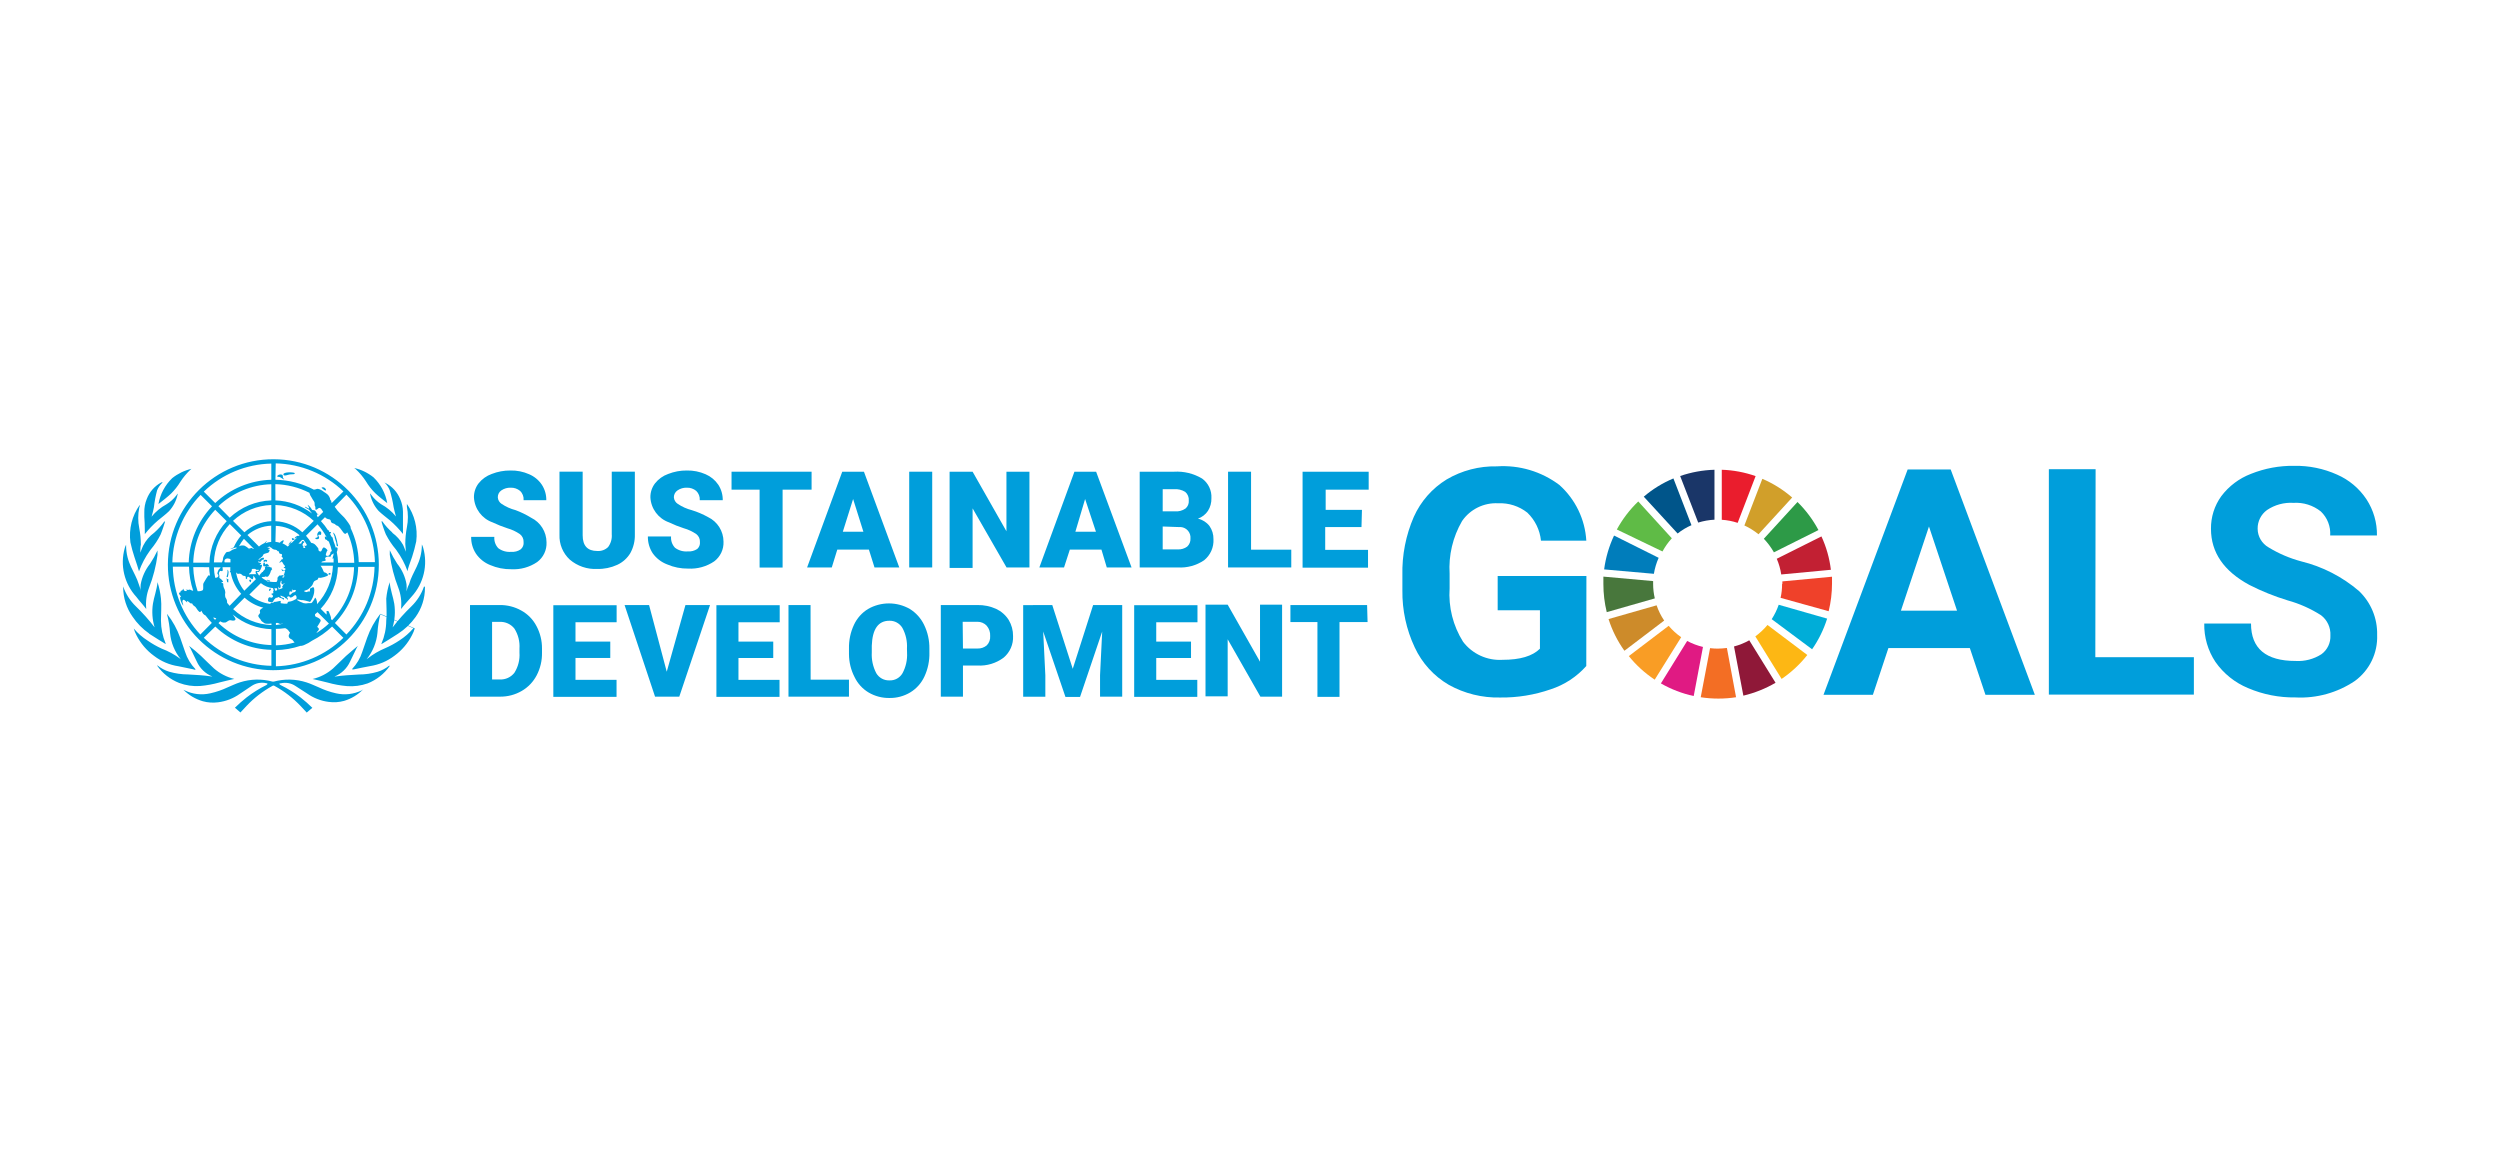 <?xml version="1.0" encoding="utf-8"?>
<!-- Generator: Adobe Illustrator 27.0.0, SVG Export Plug-In . SVG Version: 6.00 Build 0)  -->
<!DOCTYPE svg PUBLIC "-//W3C//DTD SVG 1.1//EN" "http://www.w3.org/Graphics/SVG/1.1/DTD/svg11.dtd">
<svg version="1.1" id="Camada_1" xmlns="http://www.w3.org/2000/svg" xmlns:xlink="http://www.w3.org/1999/xlink" x="0px" y="0px"
	 width="148.7px" height="69.7px" viewBox="0 0 148.7 69.7" style="enable-background:new 0 0 148.7 69.7;" xml:space="preserve">
<g>
	<path style="fill:#009EDB;" d="M94.352,39.614c-0.569,0.642-1.298,1.12-2.113,1.385c-0.969,0.337-1.989,0.503-3.014,0.489
		c-1.067,0.025-2.121-0.236-3.053-0.756c-0.886-0.518-1.592-1.294-2.024-2.225c-0.5-1.062-0.751-2.224-0.734-3.398v-0.89
		c-0.028-1.194,0.203-2.38,0.679-3.476c0.412-0.921,1.092-1.697,1.952-2.225c0.904-0.532,1.938-0.802,2.987-0.779
		c1.335-0.09,2.659,0.305,3.726,1.112c0.947,0.85,1.521,2.039,1.596,3.309h-2.697c-0.064-0.635-0.352-1.226-0.812-1.669
		c-0.493-0.388-1.109-0.585-1.735-0.556c-0.851-0.045-1.664,0.355-2.147,1.057c-0.551,0.95-0.808,2.041-0.74,3.137v0.857
		c-0.077,1.12,0.203,2.236,0.801,3.187c0.555,0.727,1.435,1.129,2.347,1.073c1.04,0,1.78-0.217,2.225-0.662v-2.286h-2.514v-2.036
		h5.278L94.352,39.614z"/>
	<path style="fill:#009EDB;" d="M117.166,38.546h-4.844l-0.923,2.781h-2.937l5.006-13.404h2.558l5.006,13.404h-2.937L117.166,38.546z
		 M113.067,36.322h3.337l-1.669-5.006L113.067,36.322z"/>
	<path style="fill:#009EDB;" d="M124.63,39.091h5.862v2.225h-8.626V27.907h2.781L124.63,39.091z"/>
	<path style="fill:#009EDB;" d="M138.612,37.796c0.024-0.468-0.184-0.917-0.556-1.201c-0.614-0.392-1.283-0.69-1.986-0.884
		c-0.784-0.239-1.545-0.546-2.275-0.918c-1.524-0.823-2.286-1.935-2.286-3.337c-0.009-0.696,0.205-1.376,0.612-1.941
		c0.451-0.6,1.062-1.061,1.763-1.329c0.816-0.328,1.69-0.491,2.57-0.478c0.881-0.017,1.755,0.161,2.558,0.523
		c0.712,0.311,1.318,0.821,1.746,1.468c0.418,0.639,0.635,1.389,0.623,2.152H138.6c0.035-0.535-0.168-1.059-0.556-1.429
		c-0.46-0.368-1.042-0.55-1.63-0.512c-0.558-0.035-1.111,0.115-1.574,0.428c-0.355,0.258-0.563,0.673-0.556,1.112
		c0.003,0.462,0.254,0.886,0.656,1.112c0.604,0.368,1.258,0.647,1.941,0.829c1.266,0.311,2.441,0.915,3.432,1.763
		c0.712,0.68,1.104,1.63,1.079,2.614c0.042,1.073-0.452,2.096-1.318,2.731c-1.042,0.705-2.286,1.05-3.543,0.984
		c-0.968,0.014-1.929-0.175-2.82-0.556c-0.779-0.323-1.45-0.861-1.935-1.552c-0.45-0.676-0.683-1.474-0.667-2.286h2.781
		c0,1.483,0.884,2.225,2.653,2.225c0.541,0.032,1.078-0.108,1.535-0.4C138.433,38.655,138.634,38.234,138.612,37.796z"/>
	<path style="fill:#5FBB46;" d="M98.884,32.801c0.153-0.283,0.339-0.546,0.556-0.784l-1.997-2.191c-0.508,0.487-0.938,1.05-1.274,1.669
		L98.884,32.801z"/>
	<path style="fill:#D19F2A;" d="M103.756,31.255c0.301,0.138,0.583,0.314,0.84,0.523l2.002-2.186c-0.53-0.461-1.128-0.836-1.774-1.112
		L103.756,31.255z"/>
	<path style="fill:#C22033;" d="M108.339,31.906l-2.658,1.329c0.129,0.299,0.219,0.613,0.267,0.934l2.953-0.278
		C108.819,33.204,108.629,32.534,108.339,31.906"/>
	<path style="fill:#2D9A47;" d="M105.503,32.857l2.658-1.329c-0.328-0.617-0.748-1.179-1.246-1.669l-2.002,2.186
		c0.227,0.239,0.425,0.504,0.59,0.79"/>
	<path style="fill:#48773C;" d="M98.328,34.742c0-0.061,0-0.117,0-0.178l-2.959-0.267c0,0.15,0,0.295,0,0.445
		c-0.001,0.562,0.067,1.122,0.2,1.669l2.859-0.818C98.362,35.314,98.329,35.029,98.328,34.742"/>
	<path style="fill:#FDB714;" d="M105.13,37.173c-0.212,0.255-0.455,0.483-0.723,0.679l1.563,2.531c0.579-0.394,1.095-0.874,1.529-1.424
		L105.13,37.173z"/>
	<path style="fill:#EF412A;" d="M105.998,34.742c0.002,0.275-0.028,0.549-0.089,0.818l2.859,0.795c0.132-0.535,0.199-1.084,0.2-1.635
		c0-0.137,0-0.276,0-0.417l-2.953,0.278v0.139"/>
	<path style="fill:#F99D25;" d="M99.246,37.228l-2.364,1.796c0.437,0.544,0.957,1.017,1.541,1.402l1.574-2.525
		c-0.275-0.191-0.523-0.417-0.74-0.673"/>
	<path style="fill:#007DBB;" d="M98.373,34.13c0.054-0.328,0.149-0.647,0.284-0.951l-2.653-1.324c-0.3,0.637-0.498,1.316-0.59,2.013
		L98.373,34.13z"/>
	<path style="fill:#8F1838;" d="M105.609,40.61l-1.563-2.525c-0.285,0.161-0.59,0.284-0.907,0.367l0.556,2.925
		c0.674-0.159,1.321-0.418,1.919-0.768"/>
	<path style="fill:#00ADD8;" d="M105.798,35.971c-0.104,0.301-0.244,0.589-0.417,0.857l2.403,1.791c0.388-0.56,0.69-1.175,0.895-1.824
		L105.798,35.971z"/>
	<path style="fill:#F36E24;" d="M102.716,38.541c-0.184,0.024-0.37,0.037-0.556,0.039c-0.149-0.001-0.297-0.01-0.445-0.028l-0.556,2.92
		c0.697,0.107,1.406,0.107,2.102,0L102.716,38.541z"/>
	<path style="fill:#EA1D2D;" d="M102.411,30.916c0.322,0.021,0.639,0.082,0.945,0.184l1.068-2.781c-0.648-0.228-1.327-0.356-2.013-0.378
		L102.411,30.916z"/>
	<path style="fill:#E01A83;" d="M101.293,38.48c-0.327-0.078-0.643-0.197-0.94-0.356l-1.563,2.525c0.608,0.349,1.267,0.603,1.952,0.751
		L101.293,38.48z"/>
	<path style="fill:#1A3668;" d="M101.009,31.083c0.314-0.097,0.639-0.155,0.968-0.172v-2.97c-0.695,0.021-1.383,0.146-2.041,0.373
		L101.009,31.083z"/>
	<path style="fill:#CD8B2A;" d="M98.985,36.911c-0.19-0.281-0.341-0.586-0.45-0.907l-2.859,0.818c0.214,0.674,0.533,1.31,0.945,1.885
		L98.985,36.911z"/>
	<path style="fill:#00558A;" d="M99.785,31.733c0.251-0.201,0.528-0.367,0.823-0.495l-1.073-2.781c-0.641,0.268-1.235,0.634-1.763,1.085
		L99.785,31.733z"/>
	<path style="fill:#009EDB;" d="M31.143,32.239c0.009-0.182-0.073-0.356-0.217-0.467c-0.228-0.157-0.479-0.275-0.745-0.35
		c-0.3-0.097-0.594-0.214-0.879-0.35c-0.639-0.225-1.079-0.814-1.112-1.491c-0.004-0.302,0.094-0.596,0.278-0.834
		c0.203-0.254,0.473-0.446,0.779-0.556c0.354-0.139,0.732-0.209,1.112-0.206c0.383-0.009,0.763,0.067,1.112,0.222
		c0.307,0.13,0.57,0.346,0.756,0.623c0.179,0.274,0.272,0.596,0.267,0.923h-1.351c0.019-0.208-0.059-0.413-0.211-0.556
		c-0.156-0.129-0.354-0.197-0.556-0.189c-0.198-0.008-0.393,0.049-0.556,0.161c-0.136,0.092-0.215,0.247-0.211,0.412
		c0.009,0.162,0.096,0.309,0.234,0.395c0.252,0.167,0.53,0.292,0.823,0.367c0.322,0.12,0.631,0.271,0.923,0.45
		c0.56,0.272,0.916,0.84,0.918,1.463c0.022,0.459-0.187,0.9-0.556,1.174c-0.453,0.308-0.994,0.458-1.541,0.428
		c-0.432,0.006-0.86-0.079-1.257-0.25c-0.343-0.137-0.637-0.374-0.845-0.679c-0.192-0.296-0.291-0.643-0.284-0.996h1.379
		c-0.021,0.247,0.064,0.492,0.234,0.673c0.222,0.166,0.497,0.243,0.773,0.217c0.197,0.017,0.393-0.034,0.556-0.145
		C31.097,32.573,31.164,32.407,31.143,32.239z"/>
	<path style="fill:#009EDB;" d="M37.761,28.057v3.726c0.012,0.388-0.081,0.772-0.267,1.112c-0.183,0.307-0.454,0.551-0.779,0.701
		c-0.373,0.171-0.78,0.255-1.19,0.245c-0.596,0.031-1.181-0.168-1.635-0.556c-0.41-0.38-0.634-0.921-0.612-1.479v-3.749h1.379v3.782
		c0,0.623,0.289,0.934,0.868,0.934c0.239,0.018,0.473-0.067,0.645-0.234c0.163-0.219,0.241-0.49,0.217-0.762v-3.721H37.761z"/>
	<path style="fill:#009EDB;" d="M41.632,32.239c0.01-0.181-0.069-0.355-0.211-0.467c-0.228-0.157-0.479-0.275-0.745-0.35
		c-0.301-0.096-0.594-0.213-0.879-0.35c-0.639-0.225-1.079-0.814-1.112-1.491c-0.004-0.302,0.094-0.596,0.278-0.834
		c0.202-0.255,0.472-0.448,0.779-0.556c0.354-0.14,0.732-0.21,1.112-0.206c0.383-0.008,0.762,0.068,1.112,0.222
		c0.306,0.131,0.569,0.347,0.756,0.623c0.179,0.274,0.272,0.596,0.267,0.923h-1.368c0.016-0.208-0.061-0.412-0.211-0.556
		c-0.156-0.128-0.354-0.196-0.556-0.189c-0.198-0.008-0.393,0.048-0.556,0.161c-0.137,0.092-0.219,0.247-0.217,0.412
		c0.012,0.162,0.101,0.309,0.239,0.395c0.252,0.167,0.53,0.292,0.823,0.367c0.336,0.103,0.66,0.241,0.968,0.412
		c0.563,0.269,0.922,0.838,0.923,1.463c0.02,0.459-0.188,0.898-0.556,1.174c-0.455,0.308-0.998,0.458-1.546,0.428
		c-0.43,0.006-0.857-0.079-1.251-0.25c-0.347-0.132-0.648-0.364-0.862-0.667c-0.192-0.296-0.291-0.643-0.284-0.996h1.379
		c-0.021,0.247,0.064,0.492,0.234,0.673c0.22,0.165,0.494,0.242,0.768,0.217c0.196,0.016,0.392-0.035,0.556-0.145
		C41.589,32.548,41.649,32.395,41.632,32.239z"/>
	<path style="fill:#009EDB;" d="M48.273,29.125h-1.724v4.633h-1.368v-4.633h-1.669v-1.068h4.761V29.125z"/>
	<path style="fill:#009EDB;" d="M51.682,32.69h-1.88l-0.328,1.062h-1.468l2.091-5.695h1.29l2.102,5.695h-1.474L51.682,32.69z M50.131,31.628
		h1.224l-0.612-1.947L50.131,31.628z"/>
	<path style="fill:#009EDB;" d="M55.448,33.752h-1.368v-5.695h1.368V33.752z"/>
	<path style="fill:#009EDB;" d="M61.232,33.752h-1.363l-2.019-3.515v3.543h-1.368v-5.723h1.368l2.013,3.543v-3.543h1.368V33.752z"/>
	<path style="fill:#009EDB;" d="M65.514,32.69h-1.88l-0.345,1.062h-1.468l2.086-5.695h1.29l2.108,5.695h-1.474L65.514,32.69z M63.963,31.628
		h1.224l-0.645-1.947L63.963,31.628z"/>
	<path style="fill:#009EDB;" d="M67.789,33.752v-5.695h2.041c0.584-0.035,1.166,0.106,1.669,0.406c0.373,0.269,0.582,0.709,0.556,1.168
		c0.008,0.267-0.063,0.53-0.206,0.756c-0.143,0.214-0.352,0.376-0.595,0.462c0.271,0.062,0.512,0.215,0.684,0.434
		c0.161,0.229,0.245,0.504,0.239,0.784c0.028,0.484-0.179,0.952-0.556,1.257c-0.461,0.312-1.013,0.462-1.568,0.428H67.789z
		 M69.157,30.415h0.717c0.226,0.021,0.453-0.038,0.64-0.167c0.138-0.117,0.21-0.293,0.195-0.473
		c0.017-0.196-0.062-0.389-0.211-0.517c-0.2-0.123-0.433-0.179-0.667-0.161h-0.673L69.157,30.415z M69.157,31.316v1.363h0.901
		c0.199,0.01,0.395-0.049,0.556-0.167c0.135-0.124,0.206-0.301,0.195-0.484c0.029-0.346-0.227-0.65-0.573-0.679
		c-0.039-0.003-0.078-0.003-0.117,0.001L69.157,31.316z"/>
	<path style="fill:#009EDB;" d="M74.413,32.695h2.392v1.057h-3.76v-5.695h1.368V32.695z"/>
	<path style="fill:#009EDB;" d="M80.981,31.35h-2.158v1.357h2.547v1.057h-3.893v-5.706h3.932v1.068h-2.558v1.201h2.158L80.981,31.35z"/>
	<path style="fill:#009EDB;" d="M27.956,41.438v-5.45h1.757c0.454-0.008,0.901,0.105,1.296,0.328c0.385,0.212,0.698,0.533,0.901,0.923
		c0.22,0.412,0.333,0.873,0.328,1.34v0.25c0.008,0.466-0.101,0.927-0.317,1.34c-0.203,0.388-0.511,0.71-0.89,0.929
		c-0.388,0.225-0.83,0.342-1.279,0.339H27.956z M29.269,36.989v3.426h0.456c0.339,0.018,0.666-0.132,0.873-0.4
		c0.224-0.357,0.33-0.775,0.3-1.196V38.58c0.029-0.419-0.076-0.835-0.3-1.19c-0.212-0.27-0.542-0.419-0.884-0.4H29.269z"/>
	<path style="fill:#009EDB;" d="M36.299,39.136H34.23v1.301h2.442v1.012h-3.76v-5.45h3.765v1.012H34.23v1.151h2.069L36.299,39.136z"/>
	<path style="fill:#009EDB;" d="M39.658,39.954l1.112-3.965h1.463l-1.83,5.45h-1.44l-1.813-5.45h1.457L39.658,39.954z"/>
	<path style="fill:#009EDB;" d="M45.993,39.136h-2.069v1.301h2.442v1.012h-3.754v-5.45h3.765v1.012h-2.453v1.151h2.069V39.136z"/>
	<path style="fill:#009EDB;" d="M48.217,40.426h2.28v1.012h-3.598v-5.45h1.313L48.217,40.426z"/>
	<path style="fill:#009EDB;" d="M55.281,38.824c0.011,0.487-0.089,0.971-0.295,1.413c-0.18,0.391-0.472,0.72-0.84,0.945
		c-0.374,0.225-0.804,0.341-1.24,0.334c-0.433,0.007-0.86-0.104-1.235-0.323c-0.365-0.216-0.657-0.535-0.84-0.918
		c-0.218-0.421-0.332-0.888-0.334-1.363V38.58c-0.011-0.487,0.089-0.971,0.295-1.413c0.18-0.391,0.472-0.72,0.84-0.945
		c0.77-0.441,1.716-0.441,2.486,0c0.365,0.227,0.658,0.553,0.845,0.94c0.216,0.441,0.324,0.927,0.317,1.418V38.824z M53.946,38.58
		c0.027-0.429-0.067-0.857-0.273-1.235c-0.163-0.27-0.458-0.432-0.773-0.423c-0.662,0-1.012,0.495-1.046,1.485v0.4
		c-0.024,0.428,0.068,0.855,0.267,1.235c0.164,0.278,0.468,0.442,0.79,0.428c0.314,0.012,0.609-0.151,0.768-0.423
		c0.202-0.373,0.296-0.795,0.273-1.218L53.946,38.58z"/>
	<path style="fill:#009EDB;" d="M57.277,39.586v1.852h-1.318v-5.45h2.18c0.383-0.007,0.763,0.071,1.112,0.228
		c0.305,0.144,0.564,0.371,0.745,0.656c0.175,0.29,0.265,0.623,0.261,0.962c0.023,0.49-0.182,0.962-0.556,1.279
		c-0.448,0.338-1.002,0.506-1.563,0.473H57.277z M57.277,38.574h0.862c0.203,0.009,0.401-0.058,0.556-0.189
		c0.144-0.148,0.216-0.351,0.2-0.556c0.013-0.223-0.061-0.442-0.206-0.612c-0.144-0.153-0.346-0.238-0.556-0.234h-0.873
		L57.277,38.574z"/>
	<path style="fill:#009EDB;" d="M62.589,35.988l1.218,3.793l1.212-3.793h1.73v5.45h-1.318v-1.274l0.128-2.603l-1.318,3.893h-0.868
		l-1.324-3.893l0.128,2.608v1.274h-1.318v-5.45L62.589,35.988z"/>
	<path style="fill:#009EDB;" d="M70.842,39.136h-2.069v1.301h2.442v1.012h-3.754v-5.45h3.765v1.012h-2.453v1.151h2.069V39.136z"/>
	<path style="fill:#009EDB;" d="M76.259,41.438h-1.29l-1.947-3.415v3.393h-1.318v-5.45h1.318l1.924,3.393v-3.393h1.313V41.438z"/>
	<path style="fill:#009EDB;" d="M81.343,37h-1.669v4.449h-1.313V37h-1.607v-1.012h4.561L81.343,37z"/>
	<path id="emblem" style="fill:#009EDB;" d="M21.61,40.994L21.61,40.994c-0.316,0.326-0.71,0.566-1.146,0.695
		c-0.295,0.081-0.603,0.102-0.907,0.061c-0.465-0.058-0.908-0.23-1.29-0.501l-0.69-0.445c-0.256-0.173-0.572-0.231-0.873-0.161
		c-0.172,0-0.044,0.095,0,0.111c0.417,0.205,0.812,0.451,1.179,0.734c0.243,0.191,0.475,0.395,0.695,0.612l-0.334,0.284
		c0,0-0.256-0.284-0.367-0.395c-0.447-0.472-0.965-0.872-1.535-1.185c-0.023-0.016-0.05-0.026-0.078-0.028
		c-0.026,0.002-0.051,0.012-0.072,0.028c-0.566,0.312-1.08,0.71-1.524,1.179c-0.111,0.111-0.367,0.395-0.367,0.395l-0.328-0.284
		c0.22-0.216,0.452-0.421,0.695-0.612c0.366-0.283,0.759-0.529,1.174-0.734c0,0,0.156-0.095,0-0.111
		c-0.301-0.07-0.617-0.011-0.873,0.161l-0.706,0.473c-0.38,0.27-0.822,0.442-1.285,0.501c-0.305,0.041-0.615,0.02-0.912-0.061
		c-0.437-0.127-0.835-0.362-1.157-0.684l0,0l0.072,0.033c0.474,0.235,1.014,0.298,1.529,0.178c0.357-0.08,0.704-0.199,1.034-0.356
		c0.239-0.1,0.478-0.217,0.723-0.295c0.631-0.203,1.307-0.219,1.947-0.044h0.067c0.639-0.175,1.316-0.159,1.947,0.044
		c0.25,0.078,0.484,0.195,0.729,0.295c0.328,0.157,0.674,0.277,1.029,0.356c0.517,0.12,1.059,0.057,1.535-0.178L21.61,40.994z
		 M23.151,39.592c-0.206,0.166-0.442,0.29-0.695,0.367c-0.361,0.106-0.736,0.161-1.112,0.161c-0.484,0.028-0.945,0.05-1.418,0.122
		l0,0c0,0-0.044,0-0.033,0l0,0c0.412-0.166,0.745-0.485,0.929-0.89c0.15-0.289,0.395-0.845,0.462-0.934l0,0
		c0,0-0.495,0.406-0.706,0.601c-0.211,0.195-0.512,0.506-0.773,0.745c-0.347,0.303-0.764,0.517-1.212,0.623l0,0l0,0l0,0
		c0.167,0.039,0.645,0.145,0.89,0.211c0.374,0.106,0.758,0.177,1.146,0.211c0.42,0.034,0.843-0.021,1.24-0.161
		c0.529-0.209,0.986-0.569,1.313-1.034l0,0C23.172,39.604,23.162,39.596,23.151,39.592z M24.591,37.367
		c-0.24,0.28-0.519,0.523-0.829,0.723c-0.268,0.179-0.55,0.333-0.845,0.462c-0.375,0.156-0.726,0.361-1.046,0.612l-0.061,0.044l0,0
		c0.361-0.445,0.583-0.987,0.64-1.557c0.024-0.375,0.081-0.748,0.172-1.112 M22.622,36.511L22.622,36.511
		c-0.337,0.429-0.602,0.91-0.784,1.424c-0.095,0.278-0.189,0.556-0.289,0.834c-0.12,0.38-0.326,0.728-0.601,1.018v0.028l0,0l0,0
		h0.095c0.323-0.067,0.645-0.139,0.968-0.195c0.528-0.081,1.027-0.293,1.452-0.617c0.441-0.321,0.8-0.742,1.046-1.229
		c0.068-0.127,0.123-0.261,0.161-0.4L22.622,36.511z M25.22,34.887c-0.155,0.449-0.414,0.855-0.756,1.185
		c-0.402,0.387-0.774,0.803-1.112,1.246l0,0c0.135-0.454,0.169-0.933,0.1-1.402c-0.061-0.395-0.234-0.829-0.278-1.313l0,0l0,0v0.044
		c-0.103,0.312-0.17,0.635-0.2,0.962c0,0.395,0.05,0.901,0,1.307c-0.001,0.469-0.098,0.932-0.284,1.363l0,0v0.033l0,0
		c0.172-0.111,0.662-0.4,0.984-0.617c0.409-0.262,0.764-0.6,1.046-0.996c0.363-0.506,0.557-1.113,0.556-1.735v-0.061L25.22,34.887z
		 M24.18,35.154L24.18,35.154L24.18,35.154c0.011-0.133,0.011-0.267,0-0.4c-0.078-0.45-0.269-0.873-0.556-1.229
		c-0.166-0.254-0.313-0.52-0.439-0.795l0,0c0,0.044,0,0.178,0,0.267c0.089,0.667,0.257,1.32,0.501,1.947
		c0.151,0.391,0.21,0.812,0.172,1.229c0,0.039,0,0.039,0,0.05l0,0c0.15-0.211,0.439-0.517,0.623-0.734
		c0.72-0.784,0.981-1.885,0.69-2.909c-0.019-0.067-0.045-0.133-0.078-0.195l0,0c0,1.112-0.556,1.602-0.762,2.369
		c-0.089,0.167-0.122,0.3-0.15,0.417L24.18,35.154z M23.334,31.672c-0.225-0.196-0.424-0.418-0.595-0.662h-0.05
		c0,0.05,0.167,0.556,0.261,0.773c0.164,0.32,0.363,0.621,0.595,0.895c0.013,0.022,0.028,0.042,0.044,0.061
		c0.275,0.378,0.494,0.794,0.651,1.235l0,0c0-0.111,0.167-0.556,0.273-0.856c0.098-0.301,0.18-0.608,0.245-0.918
		c0.1-0.785-0.098-1.579-0.556-2.225l0,0v0.072c0.003,0.031,0.003,0.063,0,0.095c0.08,0.404,0.08,0.82,0,1.224
		c-0.062,0.323-0.093,0.65-0.095,0.979c0,0.056,0.039,0.456,0.033,0.473c-0.006,0.017,0,0,0,0s-0.056-0.15-0.106-0.273l-0.061-0.139
		c-0.16-0.282-0.378-0.526-0.64-0.717L23.334,31.672z M22.862,28.691c0.138,0.129,0.246,0.287,0.317,0.462
		c0.103,0.331,0.181,0.669,0.234,1.012c0.044,0.195,0.072,0.328,0.139,0.556l0,0l0,0c-0.245-0.301-0.547-0.551-0.89-0.734
		c-0.214-0.141-0.402-0.318-0.556-0.523l-0.089-0.117l0,0c-0.002,0.017-0.002,0.033,0,0.05c0.076,0.372,0.251,0.716,0.506,0.996
		c0.211,0.2,0.445,0.373,0.667,0.556c0.285,0.246,0.545,0.517,0.779,0.812l0,0l0,0l0,0c0-0.061,0-0.15,0-0.261
		c0-0.245,0-0.556,0-0.79c0-0.095,0-0.184,0-0.273c-0.005-0.261-0.061-0.518-0.167-0.756c-0.168-0.409-0.475-0.746-0.868-0.951
		l-0.078-0.028c-0.003,0.011-0.003,0.022,0,0.033L22.862,28.691z M21.16,27.907c0.232,0.215,0.435,0.458,0.606,0.723
		c0.154,0.258,0.341,0.496,0.556,0.706c0.156,0.156,0.601,0.506,0.712,0.59l0,0c-0.105-0.585-0.391-1.122-0.818-1.535
		c-0.335-0.269-0.727-0.459-1.146-0.556l0,0L21.16,27.907z M11.9,40.804c0.39-0.034,0.775-0.105,1.151-0.211
		c0.245-0.067,0.723-0.172,0.884-0.211l0,0l0,0l0,0c-0.447-0.107-0.861-0.321-1.207-0.623c-0.267-0.239-0.512-0.501-0.773-0.745
		c-0.227-0.212-0.465-0.412-0.712-0.601l0,0c0.067,0.089,0.311,0.645,0.462,0.934c0.181,0.405,0.512,0.723,0.923,0.89l0,0
		c0,0,0,0-0.033,0l0,0c-0.473-0.072-0.934-0.095-1.418-0.122c-0.376-0.002-0.751-0.056-1.112-0.161
		c-0.251-0.077-0.485-0.202-0.69-0.367c-0.011-0.003-0.022-0.003-0.033,0l0,0c0.327,0.466,0.783,0.825,1.313,1.034
		C11.051,40.77,11.476,40.832,11.9,40.804z M11.532,39.831h0.095l0,0l0,0v-0.028c-0.282-0.291-0.494-0.643-0.617-1.029
		c-0.1-0.273-0.195-0.556-0.289-0.834c-0.182-0.514-0.447-0.995-0.784-1.424l0,0c-0.003,0.009-0.003,0.019,0,0.028
		c0.096,0.364,0.155,0.737,0.178,1.112c0.053,0.571,0.276,1.113,0.64,1.557c0,0,0,0.028,0,0l-0.056-0.044
		c-0.333-0.246-0.698-0.444-1.085-0.59c-0.29-0.133-0.567-0.291-0.829-0.473c-0.311-0.198-0.591-0.441-0.829-0.723l0,0
		c0.039,0.139,0.093,0.273,0.161,0.4c0.246,0.487,0.604,0.909,1.046,1.229c0.423,0.326,0.923,0.539,1.452,0.617
		c0.278,0.061,0.601,0.122,0.918,0.189L11.532,39.831z M8.868,37.69c0.323,0.217,0.812,0.506,0.984,0.617l0,0c0,0,0,0,0-0.033l0,0
		c-0.181-0.432-0.276-0.895-0.278-1.363c0-0.406,0.044-0.912,0-1.307c-0.033-0.327-0.1-0.649-0.2-0.962
		c-0.003-0.015-0.003-0.03,0-0.044l0,0l0,0c-0.044,0.484-0.217,0.918-0.278,1.313c-0.071,0.469-0.037,0.948,0.1,1.402l0,0
		c-0.339-0.443-0.711-0.859-1.112-1.246c-0.342-0.329-0.602-0.735-0.756-1.185l0,0c0,0,0,0.039,0,0.061
		c0.002,0.622,0.196,1.228,0.556,1.735c0.263,0.392,0.597,0.732,0.984,1.001L8.868,37.69z M8.696,36.233L8.696,36.233
		c0,0,0,0,0-0.05c-0.038-0.418,0.021-0.838,0.172-1.229c0.244-0.627,0.412-1.28,0.501-1.947c0-0.089,0-0.222,0-0.267l0,0
		c-0.128,0.276-0.277,0.542-0.445,0.795c-0.285,0.357-0.476,0.779-0.556,1.229c-0.014,0.133-0.014,0.267,0,0.4l0,0l0,0
		c0-0.117-0.061-0.25-0.106-0.395c-0.228-0.768-0.768-1.246-0.762-2.369l0,0c-0.033,0.062-0.059,0.127-0.078,0.195
		c-0.292,1.024-0.031,2.125,0.69,2.909c0.145,0.2,0.434,0.506,0.584,0.717V36.233z M7.995,33.129c0.106,0.3,0.245,0.745,0.273,0.856
		l0,0c0.157-0.441,0.376-0.856,0.651-1.235l0.044-0.061c0.232-0.274,0.43-0.574,0.59-0.895c0.1-0.234,0.256-0.723,0.267-0.773h-0.05
		c-0.171,0.244-0.371,0.466-0.595,0.662c-0.279,0.203-0.506,0.47-0.662,0.779l-0.061,0.139c-0.05,0.122-0.106,0.267-0.106,0.273
		s0,0,0,0s0-0.417,0.033-0.473c-0.001-0.329-0.033-0.656-0.095-0.979c-0.083-0.404-0.083-0.82,0-1.224
		c0.006-0.032,0.015-0.064,0.028-0.095v-0.072l0,0c-0.458,0.645-0.657,1.44-0.556,2.225C7.82,32.551,7.9,32.843,7.995,33.129z
		 M8.613,31.511c0,0.111,0,0.2,0,0.261l0,0l0,0l0,0c0.233-0.295,0.494-0.566,0.779-0.812c0.222-0.184,0.456-0.356,0.662-0.556
		c0.257-0.28,0.434-0.624,0.512-0.996c0.002-0.017,0.002-0.033,0-0.05l0,0l-0.083,0.117c-0.161,0.208-0.359,0.385-0.584,0.523
		c-0.34,0.185-0.64,0.434-0.884,0.734l0,0c0,0-0.033,0,0,0c0.067-0.217,0.095-0.35,0.139-0.556c0.038-0.34,0.101-0.676,0.189-1.007
		c0.071-0.175,0.18-0.332,0.317-0.462l0,0c0.003-0.011,0.003-0.022,0-0.033L9.58,28.702c-0.391,0.215-0.692,0.562-0.851,0.979
		c-0.103,0.252-0.152,0.523-0.145,0.795c0,0.089,0,0.178,0,0.273C8.601,30.944,8.613,31.266,8.613,31.511z M9.464,29.948
		L9.464,29.948c0.111-0.083,0.556-0.434,0.712-0.59c0.213-0.212,0.4-0.449,0.556-0.706c0.171-0.265,0.375-0.508,0.606-0.723
		l0.05-0.044l0,0c-0.419,0.097-0.81,0.287-1.146,0.556c-0.427,0.413-0.713,0.95-0.818,1.535L9.464,29.948z M16.104,35.076
		c0.05-0.067-0.067-0.111-0.1,0C15.971,35.187,16.06,35.148,16.104,35.076z M17.361,32.173c-0.044,0-0.228,0.2-0.2,0.239
		C17.242,32.346,17.31,32.264,17.361,32.173z M17.4,32.134c0.028,0,0.15-0.056,0.128-0.072s-0.167-0.083-0.167-0.044
		C17.361,32.056,17.372,32.117,17.4,32.134z M19.625,34.075c-0.056,0-0.117,0.083-0.1,0.083c0.017,0,0.072,0.033,0.106,0.028
		s0.044-0.117-0.017-0.111H19.625z M18.796,31.984c-0.05,0-0.061,0.056,0,0.078c0.037,0.016,0.079,0.016,0.117,0
		c0.033,0,0.072-0.044,0.067-0.095c-0.006-0.05-0.078-0.117-0.039-0.15c0.039-0.033,0.083,0,0.122,0
		c0.039,0,0.039-0.044,0.044-0.083c0.006-0.039,0-0.133-0.089-0.133s-0.133,0.133-0.139,0.139c-0.014,0.036-0.014,0.075,0,0.111
		C18.918,31.906,18.907,31.984,18.796,31.984z M19.908,31.984c0,0.028,0.083,0.239,0.095,0.295s0,0.228,0.072,0.211
		c0.072-0.017,0-0.117,0-0.156c-0.016-0.121-0.044-0.24-0.083-0.356c0-0.072-0.128-0.306-0.161-0.295
		c-0.033,0.011,0.05,0.167,0.067,0.222c0.017,0.056,0.011,0.056,0.011,0.089V31.984z M19.352,29.175c0.056,0,0.056-0.078-0.033-0.15
		s-0.211-0.039-0.184,0c0.067,0.06,0.14,0.114,0.217,0.161V29.175z M16.877,28.469c-0.106-0.072,0-0.167-0.1-0.234
		c-0.094-0.033-0.199-0.011-0.273,0.056c-0.072,0.095,0.095,0.061,0.156,0.089c0.061,0.028,0.211,0.156,0.239,0.128
		c0.028-0.028-0.033-0.017-0.05-0.028L16.877,28.469z M17.534,28.135c-0.145-0.067-0.69-0.061-0.679,0.083
		c0.011,0.145,0.317,0,0.395,0s0.384-0.006,0.256-0.072L17.534,28.135z M15.937,34.497c0-0.028-0.056,0-0.044,0
		c0.011,0,0,0.05,0,0.078c0.038,0.034,0.095,0.034,0.133,0c0.018-0.021,0.018-0.051,0-0.072c0,0-0.111,0.033-0.117,0.006
		L15.937,34.497z M15.726,33.413c0.044,0,0.044-0.033,0.067-0.033s0,0.033,0.05,0.033s0.095-0.117-0.05-0.117
		c-0.145,0-0.133,0.122-0.095,0.128L15.726,33.413z M15.915,33.53c-0.089,0-0.072,0.033-0.128,0.039
		c-0.056,0.006,0-0.072-0.056-0.106c-0.056-0.033-0.072,0.061-0.078,0.111c-0.006,0.05,0,0.106,0.033,0.106
		c0.033,0,0.245,0.028,0.311,0.044s-0.028-0.15-0.111-0.184L15.915,33.53z M14.903,34.642c0,0,0.05-0.095,0.033-0.145
		c-0.017-0.05-0.111,0-0.117,0s0.028,0.133,0.083,0.133V34.642z M13.579,34.642c0-0.044,0-0.172,0-0.195s0,0-0.05,0
		c-0.05,0,0-0.056-0.033-0.056c-0.033,0,0,0.1,0,0.156c0,0.056,0.05,0.139,0.056,0.078L13.579,34.642z M13.546,34.336
		c0.03-0.097,0.047-0.198,0.05-0.3c0-0.078-0.05-0.156-0.061-0.15s0,0.056,0,0.133c-0.006,0.085-0.023,0.169-0.05,0.25
		c-0.022,0.017,0.011,0.095,0.033,0.05L13.546,34.336z M9.986,33.574c0.008-3.465,2.824-6.267,6.289-6.258
		c3.465,0.008,6.267,2.824,6.258,6.289c-0.008,3.465-2.824,6.267-6.289,6.258c-1.66-0.004-3.25-0.666-4.423-1.84
		C10.641,36.845,9.98,35.243,9.986,33.574z M11.922,37.734L12.6,37.05c-0.135-0.141-0.261-0.289-0.378-0.445
		c-0.055-0.02-0.103-0.054-0.139-0.1c-0.061-0.072-0.089-0.178-0.117-0.178c-0.028,0,0,0.067-0.067,0.078
		c-0.067,0.011-0.206-0.2-0.25-0.273c-0.044-0.072-0.145-0.095-0.189-0.178c-0.044-0.083-0.044-0.1-0.072-0.056
		c-0.028,0.044-0.206-0.161-0.25-0.145c-0.044,0.017,0,0.067,0,0.083c0,0.017-0.178-0.184-0.228-0.161s-0.061,0.056-0.061,0.111
		c0,0.056,0.072,0.222,0.044,0.234c-0.105-0.148-0.17-0.32-0.189-0.501c0,0,0,0,0.044,0s0-0.05-0.033-0.106
		c-0.033-0.056-0.061-0.056-0.067-0.122c-0.006-0.067,0.089-0.039,0.083-0.067c-0.001-0.033,0.011-0.065,0.033-0.089
		c0,0,0.1,0,0.111-0.083c0.011-0.083,0.05,0,0.061,0.05c0.011,0.05,0.172,0.078,0.178,0.033c0.006-0.044-0.067-0.028-0.067-0.05
		s0.095,0,0.156,0s0.072-0.039,0.133,0c0.048,0.027,0.101,0.046,0.156,0.056c-0.155-0.463-0.239-0.947-0.25-1.435h-0.962
		c0.02,1.504,0.606,2.946,1.641,4.038L11.922,37.734z M15.887,32.173c0,0-0.067,0.078-0.1,0.139c0.11-0.044,0.227-0.072,0.345-0.083
		v-0.962c-0.52,0.023-1.017,0.219-1.413,0.556l0.684,0.684c0.076-0.066,0.16-0.122,0.25-0.167l0.072-0.033
		C15.776,32.251,15.876,32.162,15.887,32.173z M13.507,35.799c0.003,0.018,0.003,0.037,0,0.056l0.15,0.178l0.69-0.712
		c-0.328-0.362-0.546-0.809-0.628-1.29c-0.015,0.01-0.035,0.01-0.05,0c0,0,0-0.05,0.033-0.072c-0.006-0.074-0.006-0.148,0-0.222
		h-0.467c0,0.072,0.033,0.178,0,0.217c-0.033,0.039-0.095,0-0.128,0c-0.033,0-0.106,0.117-0.083,0.189
		c0.02,0.044,0.029,0.091,0.028,0.139c0,0.05-0.033,0.083,0.044,0.128c0.078,0.044,0.184,0.178,0.172,0.206
		s-0.083-0.028-0.089,0.028s0.106,0,0.1,0.111c-0.004,0.067,0.007,0.133,0.033,0.195c0.051,0.084,0.082,0.18,0.089,0.278
		c-0.022,0.095-0.022,0.194,0,0.289C13.435,35.588,13.507,35.66,13.507,35.799z M12.951,34.175c-0.061-0.067,0.033-0.245,0.05-0.284
		c0.017-0.039,0.1-0.083,0.122-0.145h-0.4c0.006,0.21,0.032,0.418,0.078,0.623c0.089,0.011,0.278-0.072,0.145-0.239L12.951,34.175z
		 M12.678,36.744L12.678,36.744l0.111,0.122l0.078-0.078C12.795,36.75,12.728,36.722,12.678,36.744z M14.347,31.85l-0.679-0.679
		c-0.581,0.621-0.917,1.431-0.945,2.28h0.473c0.083-0.128,0.056-0.228,0.083-0.3c0.026-0.071,0.062-0.138,0.106-0.2
		c0.033-0.056,0.072-0.122,0.145-0.122c0.156,0,0.195-0.078,0.295-0.128c0.1-0.05,0.273-0.067,0.25-0.122
		c-0.022-0.056-0.362,0.1-0.367,0.078s0.111-0.044,0.161-0.089h0.028C14.009,32.307,14.161,32.065,14.347,31.85z M14.224,32.49
		L14.224,32.49c0.103-0.054,0.223-0.064,0.334-0.028c0.087,0.049,0.169,0.107,0.245,0.172c0,0,0,0,0.128-0.033
		c0.128-0.033,0.05,0.039,0.111,0.044h0.061l-0.595-0.595c-0.11,0.137-0.207,0.284-0.289,0.439H14.224z M13.557,33.218
		c-0.076-0.009-0.152,0.025-0.195,0.089c-0.019,0.046-0.019,0.098,0,0.145h0.345c-0.005-0.065-0.005-0.13,0-0.195
		c-0.049-0.022-0.102-0.035-0.156-0.039H13.557z M14.536,35.132l0.684-0.679c-0.055-0.071-0.105-0.145-0.15-0.222l0,0v0.039
		c0,0.033,0,0.133-0.039,0.178c-0.039,0.044-0.2-0.128-0.245-0.139c-0.035-0.012-0.073,0.006-0.085,0.041
		c-0.003,0.008-0.004,0.017-0.004,0.026c0,0.05,0,0.072,0,0.078s-0.133-0.072-0.083-0.095s0-0.072-0.044-0.095s-0.111,0-0.145-0.044
		c-0.03-0.04-0.071-0.07-0.117-0.089c-0.041-0.015-0.087-0.015-0.128,0c-0.033,0-0.072,0-0.095-0.044l-0.044-0.044
		c0.064,0.4,0.233,0.776,0.489,1.09H14.536z M15.22,33.958L15.22,33.958L15.22,33.958L15.22,33.958L15.22,33.958L15.22,33.958
		L15.22,33.958L15.22,33.958L15.22,33.958L15.22,33.958L15.22,33.958L15.22,33.958L15.22,33.958L15.22,33.958
		c0.011-0.005,0.023-0.005,0.033,0h0.083c0.024,0.001,0.047-0.009,0.061-0.028c0.001-0.013,0.001-0.026,0-0.039l0,0l0,0
		c0,0,0,0-0.044,0h-0.067c-0.012,0.006-0.027,0.006-0.039,0l0,0l0,0c-0.02-0.023-0.045-0.042-0.072-0.056h-0.039l0,0l0,0l0,0l0,0
		h-0.061c-0.037-0.008-0.075,0.005-0.1,0.033l0,0l0,0l0,0l0,0l0,0l0,0c-0.002,0.022-0.002,0.045,0,0.067
		c-0.078,0.206-0.172,0.145-0.156,0.217c0.017,0.072,0,0,0.056,0h0.245h0.033l0,0c0.018-0.006,0.037-0.006,0.056,0
		c0.02,0.009,0.037,0.022,0.05,0.039c-0.052-0.066-0.069-0.153-0.044-0.234H15.22z M16.138,30.999v-0.962
		c-0.849,0.03-1.659,0.366-2.28,0.945l0.679,0.679c0.439-0.399,1.003-0.633,1.596-0.662L16.138,30.999z M16.138,29.764v-0.962
		c-1.175,0.033-2.296,0.498-3.148,1.307l0.673,0.684c0.671-0.631,1.549-0.997,2.469-1.029H16.138z M12.801,30.321
		c-0.809,0.852-1.274,1.973-1.307,3.148h0.962c0.032-0.921,0.397-1.799,1.029-2.469L12.801,30.321z M11.494,33.736
		c0.015,0.487,0.103,0.969,0.261,1.429l0,0c0.099,0.01,0.199-0.008,0.289-0.05c0.095-0.072,0-0.334,0.067-0.439
		c0.067-0.106,0.256-0.456,0.311-0.462s0.044,0.039,0.072,0.044c-0.03-0.173-0.048-0.348-0.056-0.523H11.494z M16.143,38.652
		c-1.246-0.03-2.436-0.524-3.337-1.385l-0.684,0.667c1.082,1.043,2.518,1.639,4.021,1.669L16.143,38.652z M16.143,37.423
		c-0.846-0.026-1.659-0.335-2.308-0.879l0.039,0.05c0.044,0.078,0.2,0.234,0.1,0.295c-0.1,0.061-0.217,0-0.295,0
		s-0.2,0.122-0.273,0.139C13.33,37.041,13.25,37.032,13.179,37l-0.078-0.044l-0.106,0.106c0.851,0.811,1.973,1.277,3.148,1.307
		V37.423z M16.143,37.084c-0.129,0.025-0.261,0.025-0.389,0c-0.1-0.072-0.222-0.139-0.234-0.195
		c-0.011-0.056-0.156-0.167-0.156-0.256c0-0.089,0.139-0.133,0.1-0.239c-0.039-0.106,0.05-0.178,0.195-0.25
		c-0.414-0.104-0.796-0.308-1.112-0.595l-0.679,0.684c0.622,0.579,1.431,0.914,2.28,0.945L16.143,37.084z M16.349,35.799
		c0.106,0,0.211-0.044,0.306-0.056c0.095-0.011,0,0.133,0.056,0.139s0.367,0.061,0.389,0c0.022-0.061,0-0.083,0.083-0.095
		c0.112-0.008,0.22-0.043,0.317-0.1c0.033-0.028,0.111-0.039,0.133-0.078s0-0.239-0.089-0.206c-0.089,0.033-0.078,0.067-0.156,0.106
		c-0.078,0.039-0.117,0.05-0.167,0c-0.05-0.05,0-0.106,0.061-0.145c0.061-0.039,0.111-0.128,0.172-0.128
		c0.061,0,0.156-0.061,0.145-0.122c-0.011-0.061-0.167,0-0.2,0c-0.033,0,0-0.078,0-0.089s-0.072,0.072-0.028,0.111
		s-0.039,0.083-0.1,0.039c-0.061-0.044-0.067,0.15-0.061,0.184c0.006,0.033,0.072,0,0,0.083c-0.072,0.083-0.061,0-0.1,0.044
		s-0.05,0.05,0,0.106c0.05,0.056,0,0.117-0.039,0.044c-0.039-0.072-0.111-0.033-0.128-0.089c-0.017-0.056-0.106-0.05-0.206-0.106
		c-0.1-0.056-0.072,0.078,0.061,0.111c0.133,0.033,0.106,0.039,0.072,0.106s0-0.044-0.15-0.078c-0.15-0.033-0.089-0.067-0.156-0.067
		s-0.05,0.061-0.117,0.044s-0.067,0.061-0.117,0.083c-0.05,0.022-0.056,0.139-0.117,0.167c-0.061,0.028-0.284,0-0.273-0.078
		c0.011-0.078,0-0.161,0.067-0.195c0.067-0.033,0.122,0.056,0.189,0c0.067-0.056,0.05-0.106,0-0.15
		c-0.05-0.044-0.061-0.039-0.061-0.056s0.1-0.028,0.15-0.061c0.044-0.043,0.085-0.09,0.122-0.139c0.028,0,0.083,0,0.083-0.044
		c0-0.044-0.033-0.072,0-0.1s0-0.056,0.033-0.05c0.033,0.006,0.056,0.067,0.039,0.083c-0.017,0.017,0,0.05,0.044,0.039
		c0.057-0.027,0.117-0.049,0.178-0.067c0.044,0,0-0.117,0-0.133c0-0.017,0,0,0.044,0c0.044,0-0.033-0.033,0-0.072
		c0.033-0.039,0.128-0.056,0.095-0.078c-0.033-0.022-0.078,0.039-0.1,0.05s-0.089-0.039-0.089-0.089s0.033-0.106,0-0.122
		s-0.044,0.078-0.05,0.095c-0.026,0.047-0.026,0.103,0,0.15c0.028,0.044,0,0.189-0.033,0.206s-0.067-0.072-0.089-0.111l0,0l0,0
		c0,0,0,0,0,0.028v0.044c-0.005,0.016-0.017,0.029-0.033,0.033h-0.206c0.004,0.029,0.014,0.058,0.028,0.083
		c0,0.05,0.078,0.095,0.067,0.128c-0.011,0.033-0.161,0.072-0.178,0.044c-0.017-0.028,0.039-0.1,0.039-0.133
		s-0.039-0.089-0.033-0.128c-0.267-0.025-0.521-0.129-0.729-0.3l-0.684,0.679c0.345,0.304,0.773,0.497,1.229,0.556
		c0.061-0.039,0.089-0.111,0.145-0.072s0.067-0.05,0.128-0.05H16.349z M16.41,37.423v0.962c0.376-0.011,0.75-0.067,1.112-0.167
		c-0.072-0.067-0.106-0.167-0.2-0.2s-0.206-0.15-0.117-0.295c0.089-0.145,0-0.106-0.028-0.189c-0.053-0.079-0.128-0.139-0.217-0.172
		c-0.186,0.029-0.374,0.044-0.562,0.044L16.41,37.423z M16.872,37.106c-0.044-0.023-0.095-0.023-0.139,0
		c-0.156,0.039-0.106-0.083-0.323-0.05v0.122c0.152-0.018,0.303-0.048,0.45-0.089L16.872,37.106z M20.437,37.951l-0.684-0.684
		c-0.354,0.336-0.755,0.619-1.19,0.84c-0.14,0.1-0.291,0.184-0.45,0.25c-0.055,0.029-0.116,0.048-0.178,0.056
		c-0.018,0.006-0.037,0.006-0.056,0c-0.474,0.159-0.969,0.245-1.468,0.256v0.962c1.504-0.04,2.938-0.646,4.016-1.696L20.437,37.951z
		 M19.091,30.999L19.091,30.999c0.16,0.172,0.303,0.358,0.428,0.556c0,0,0-0.033,0.044,0c0.044,0.033-0.033,0.111,0.067,0.089
		s0.05,0.067,0,0.111c0.033,0.056,0.061,0.111,0.089,0.167c0.029,0.011,0.053,0.033,0.067,0.061
		c0.024,0.071,0.043,0.143,0.056,0.217c0.05,0.122,0.089,0.245,0.128,0.373c0.05-0.044,0.106,0,0.111,0.05
		c0.003,0.074-0.014,0.147-0.05,0.211c0.046,0.21,0.072,0.424,0.078,0.64h0.962c-0.016-0.621-0.154-1.234-0.406-1.802
		c-0.03,0.011-0.057,0.031-0.078,0.056c-0.05,0.061-0.128,0-0.172-0.067c-0.044-0.067-0.267-0.384-0.356-0.395
		s-0.122-0.106-0.2-0.122s-0.167-0.056-0.178-0.133c0-0.071-0.057-0.128-0.128-0.128l0,0c-0.087-0.012-0.166-0.056-0.222-0.122
		l-0.234,0.228L19.091,30.999z M19.697,36.833l0.056,0.056c0.81-0.854,1.276-1.977,1.307-3.153h-0.962
		c-0.032,0.921-0.396,1.8-1.023,2.475l0.345,0.345l0,0c0.014-0.064,0.014-0.13,0-0.195c0-0.033,0.139-0.028,0.145,0.033
		c0.024,0.074,0.051,0.146,0.083,0.217c0.033,0.063,0.046,0.135,0.039,0.206L19.697,36.833z M18.968,37.434
		c0,0.061-0.156,0.172-0.133,0.211c0.26-0.162,0.504-0.348,0.729-0.556l-0.679-0.679l-0.15,0.128c0,0.078,0,0.139,0.095,0.167
		c0.095,0.028,0.278,0.139,0.239,0.239c-0.058,0.109-0.121,0.215-0.189,0.317c-0.05,0.05,0.111,0.083,0.078,0.156L18.968,37.434z
		 M19.13,33.457L19.13,33.457h0.712c0.005-0.1,0.005-0.2,0-0.3v0.028c-0.05,0.111-0.061,0.044-0.056,0
		c0.009-0.061,0.026-0.121,0.05-0.178v-0.1c-0.025,0.036-0.06,0.063-0.1,0.078c-0.033,0-0.061,0.089-0.072,0.117
		c-0.011,0.028-0.089,0-0.156,0s-0.228,0.061-0.145,0.178c0.083,0.117-0.211,0.067-0.245,0.161L19.13,33.457z M18.885,31.188
		l-0.684,0.679c0.117,0.131,0.221,0.273,0.311,0.423c0.101,0.011,0.194,0.058,0.261,0.133c0.05,0.067,0.189,0.195,0.167,0.25
		c-0.006,0.042,0.014,0.084,0.05,0.106c0.052,0.033,0.091,0.033,0.117,0c0.05-0.067,0.056-0.15,0.122-0.206
		c0.067-0.056,0.25,0.128,0.25,0.161s-0.044,0.044-0.056,0.106c-0.011,0.061-0.095,0.189,0,0.217c0.095,0.028,0.139,0,0.2-0.089
		c0.061-0.089,0-0.106,0.05-0.145c0.05-0.039,0.044-0.033,0.067-0.05c-0.044-0.19-0.104-0.376-0.178-0.556
		c-0.019-0.018-0.042-0.032-0.067-0.039c-0.044,0,0-0.056-0.078-0.072s-0.089-0.039-0.095-0.156c-0.006-0.117,0.078,0.033,0.1,0l0,0
		c-0.149-0.282-0.334-0.544-0.551-0.779L18.885,31.188z M18.056,32.112c-0.028,0.006-0.056,0.006-0.083,0l-0.222,0.222
		c0.044,0,0.089,0,0.145,0s0.033-0.167,0.122-0.15s0.117,0.078,0.039,0.106c-0.078,0.028,0,0.072-0.061,0.1s0.056,0.083,0.056,0.111
		s-0.095,0.05,0.044,0.089c0.139,0.039,0-0.111,0-0.133c0-0.022,0.1,0.039,0.122,0l0.033-0.056
		c-0.059-0.108-0.128-0.211-0.206-0.306L18.056,32.112z M17.684,35.665c0,0.044-0.044,0-0.061,0
		c0.138,0.087,0.285,0.158,0.439,0.211c0.088,0.02,0.179,0.02,0.267,0c0.095,0,0.122,0,0.167,0s0.106-0.089,0.139-0.139
		c0.04-0.058,0.076-0.119,0.106-0.184c0.033-0.028,0.128,0.189,0.117,0.323c0,0,0,0.039,0,0.061l0,0
		c0.577-0.625,0.912-1.436,0.945-2.286h-0.734c0.045,0.061,0.084,0.126,0.117,0.195c0.039,0.072,0.061,0.195,0.122,0.2
		c0.061,0.006,0.2,0.095,0.206,0.161c0.006,0.067-0.445,0.184-0.506,0.161c-0.061-0.022-0.083,0-0.089,0.061
		c-0.006,0.061-0.161,0.089-0.222,0.139c-0.061,0.05-0.078,0.172-0.128,0.245c-0.071,0.088-0.151,0.168-0.239,0.239
		c-0.111,0.072-0.311,0.078-0.222,0.128c0.089,0.05,0.222,0.05,0.2,0s0-0.044,0.039,0c0.039,0.044,0.089,0,0.089-0.067
		c0-0.067,0-0.117,0.028-0.117c0.028,0,0.133-0.078,0.167-0.072c0.033,0.006,0.089,0.089,0.05,0.339
		c-0.031,0.18-0.101,0.351-0.206,0.501c-0.05,0.083-0.1,0-0.167,0c-0.102-0.032-0.206-0.056-0.311-0.072
		C17.962,35.727,17.684,35.627,17.684,35.665z M22.267,33.719h-0.962c-0.034,1.245-0.527,2.434-1.385,3.337l0.684,0.684
		c1.043-1.082,1.641-2.518,1.674-4.021H22.267z M20.598,29.431l-0.69,0.712c0.103,0.158,0.225,0.304,0.362,0.434
		c0.067,0.072,0.145,0.139,0.206,0.206s0.45,0.556,0.373,0.612l0,0c0.306,0.638,0.472,1.334,0.489,2.041H22.3
		c-0.038-1.499-0.64-2.929-1.685-4.004H20.598z M16.382,28.535c0.798,0.014,1.581,0.216,2.286,0.59
		c0.057-0.005,0.113-0.018,0.167-0.039c0.089-0.039,0.256,0.05,0.334,0.1c0.078,0.05,0.133,0.106,0.217,0.15
		c0.118,0.072,0.205,0.185,0.245,0.317c0,0.133,0.117,0.128,0.072,0.184c-0.044,0.056,0,0.033,0.05,0.061l0.673-0.667
		c-1.085-1.042-2.523-1.638-4.027-1.669L16.382,28.535z M16.382,29.764c0.79,0.028,1.551,0.3,2.18,0.779
		c-0.072-0.089-0.139-0.184-0.172-0.217s-0.278-0.145-0.256-0.178c0.022-0.033,0.217,0.122,0.25,0.095s-0.1-0.217-0.089-0.222
		c0.109,0.076,0.199,0.177,0.261,0.295c0.033,0.05,0.128,0,0.195,0.072s0.067,0.117,0.117,0.161c0.05,0.044,0.122,0.067,0.056,0.061
		s-0.044-0.039-0.067,0c-0.022,0.039,0,0.083,0.044,0.156l0.323-0.317c-0.05-0.095-0.139-0.222-0.2-0.239
		c-0.061-0.017-0.111,0.044-0.156,0.078c-0.044,0.033-0.1,0.05-0.106,0c-0.006-0.042-0.006-0.085,0-0.128
		c-0.011-0.035-0.026-0.068-0.044-0.1c0-0.083,0-0.178-0.039-0.234c-0.052-0.071-0.098-0.145-0.139-0.222
		c-0.066-0.088-0.113-0.188-0.139-0.295c-0.629-0.318-1.32-0.493-2.024-0.512L16.382,29.764z M16.382,30.999
		c0.595,0.026,1.162,0.26,1.602,0.662l0.679-0.679c-0.621-0.58-1.431-0.915-2.28-0.945V30.999z M16.382,32.228
		c0.092,0.01,0.184,0.029,0.273,0.056c0-0.056,0.078-0.083,0.128-0.117c0.05-0.033,0.095-0.078,0.083,0
		c0,0.057-0.027,0.11-0.072,0.145c0.094,0.043,0.183,0.095,0.267,0.156l0.056,0.044l0.089-0.095l0,0c0-0.05,0.078-0.117,0.167-0.15
		l0.3-0.3l0,0c-0.044,0-0.1,0.078-0.139,0.056c-0.039-0.022,0.133-0.184,0.211-0.15h0.033l0.039-0.039
		c-0.395-0.338-0.893-0.534-1.413-0.556L16.382,32.228z M16.249,32.49c-0.111,0-0.222,0.017-0.328,0.05c0,0,0,0.028,0,0.039
		s0.111-0.039,0.122,0.033s-0.089,0-0.083,0.056c0.006,0.056,0.078,0,0.078,0.061c-0.007,0.053-0.033,0.103-0.072,0.139
		c-0.044,0.028-0.273,0.061-0.295,0.111c-0.019,0.046-0.046,0.09-0.078,0.128c-0.039,0.044-0.222,0.15-0.222,0.178
		s0.089,0,0.111-0.044c0.022-0.044,0.095-0.039,0.156-0.072c0.061-0.033,0.111,0.117,0,0.122c-0.111,0.006-0.1,0.156-0.184,0.128
		c-0.083-0.028-0.083-0.044-0.1,0s0.128,0.044,0.172,0.078c0.044,0.033-0.067,0.078-0.067,0.078s0,0.061,0,0.044s0.1-0.061,0.122,0
		c0.022,0.061-0.156,0.439-0.211,0.406s-0.061,0-0.089,0c0.038,0.077,0.084,0.15,0.139,0.217c0.039-0.061,0.1-0.15,0.122-0.15
		s0-0.028,0.039-0.056s0.061,0,0.061-0.039s0.111-0.1,0.122-0.161c0.011-0.061-0.033-0.067,0-0.095
		c0.033-0.028,0.033-0.033,0.056-0.044s0.072,0.044,0.083,0c0.011-0.044,0.095,0,0.15,0.033c0.056,0.033,0.078,0,0.106,0.039
		c0.028,0.039,0,0.067,0,0.078c0,0.011,0.028,0,0.039,0s-0.111,0.106-0.095,0.145c-0.029,0.109-0.083,0.209-0.156,0.295
		c-0.05,0.044-0.128,0-0.161,0c-0.033,0-0.039,0.039-0.095,0.028c-0.046-0.007-0.094,0.003-0.133,0.028
		c0.197,0.177,0.453,0.274,0.717,0.273h0.172c0.035-0.047,0.057-0.103,0.061-0.161c-0.006-0.033-0.006-0.067,0-0.1
		c0,0,0.1-0.133,0.139-0.133c0.039,0,0.05,0.033,0.095,0s0.145,0,0.145,0.033c0,0.033-0.111,0.039-0.106,0.067
		c0.006,0.028,0.083,0.056,0.111,0c0.027-0.044,0.027-0.1,0-0.145c-0.033-0.044-0.033-0.061,0-0.044s0.033-0.111,0.061-0.161
		c0.028-0.05-0.072,0-0.122,0c-0.05,0-0.083-0.089-0.083-0.122s0.083,0.083,0.128,0.089c0.056-0.004,0.101-0.045,0.111-0.1
		c0-0.039-0.095-0.044-0.111-0.095c-0.017-0.05,0.078,0,0.072-0.028c-0.006-0.028,0-0.083-0.044-0.106s-0.106-0.195-0.145-0.206
		s-0.072,0.039-0.095,0.056s-0.061,0-0.039-0.028c0.041-0.034,0.075-0.076,0.1-0.122c0-0.072,0.117,0,0.1-0.1
		c-0.017-0.1-0.111-0.089-0.067-0.139c0.029-0.032,0.027-0.081-0.004-0.11c-0.02-0.018-0.048-0.025-0.074-0.018
		c-0.044,0-0.089-0.056-0.089-0.117s-0.1-0.028-0.095-0.061s-0.1-0.078-0.161-0.072c-0.078-0.015-0.149-0.056-0.2-0.117
		c0-0.028-0.106,0-0.072-0.072c0.033-0.072,0.117,0,0.15,0c0.02-0.024,0.02-0.059,0-0.083L16.249,32.49z M12.122,29.242l0.679,0.679
		c0.904-0.857,2.092-1.35,3.337-1.385v-0.962C14.637,27.605,13.203,28.2,12.122,29.242z M10.264,33.452h0.962
		c0.035-1.245,0.528-2.433,1.385-3.337l-0.679-0.679c-1.045,1.079-1.645,2.513-1.68,4.016H10.264z"/>
</g>
</svg>
